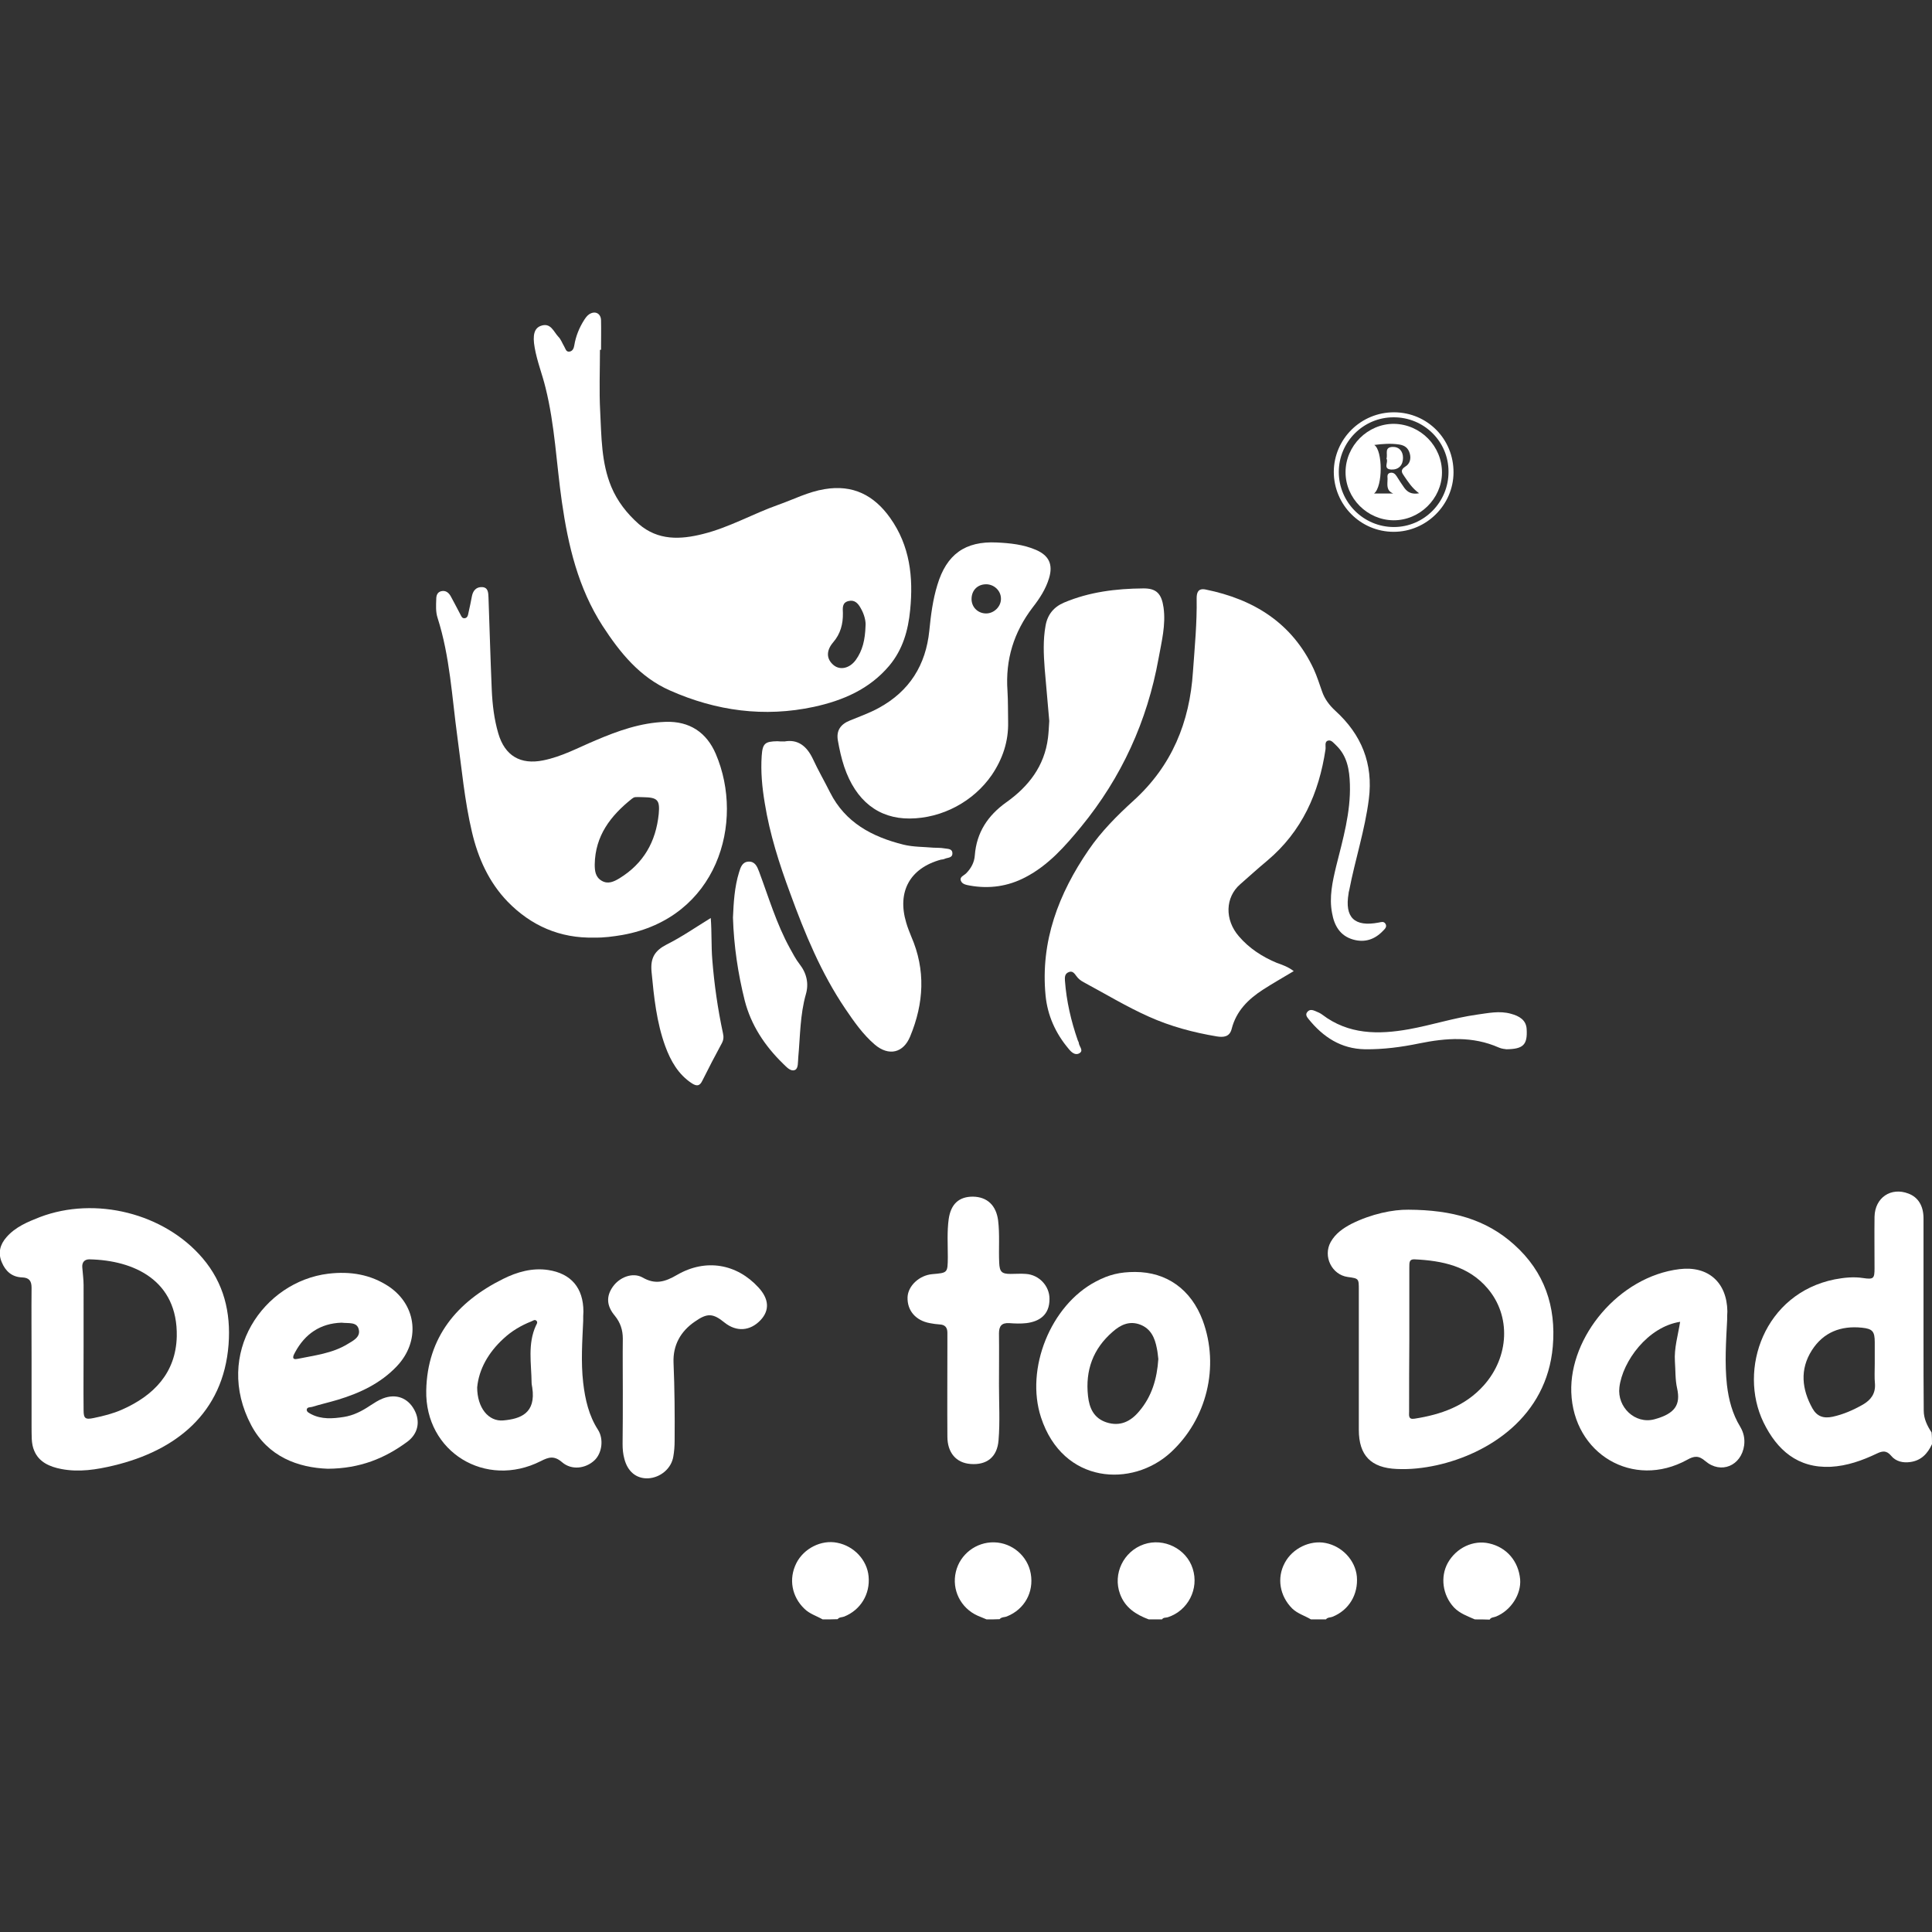 <?xml version="1.0" encoding="utf-8"?>
<!-- Generator: Adobe Illustrator 25.1.0, SVG Export Plug-In . SVG Version: 6.00 Build 0)  -->
<svg version="1.1" id="Layer_1" xmlns="http://www.w3.org/2000/svg" xmlns:xlink="http://www.w3.org/1999/xlink" x="0px" y="0px"
	 viewBox="0 0 887.5 887.5" style="enable-background:new 0 0 887.5 887.5;" xml:space="preserve">
<rect x="0" y="0" width="887.5" height="887.5" fill="#333333" stroke="none"/>
<style type="text/css">
	.st0{fill:#FFFFFF;}
</style>
<g>
	<path class="st0" d="M887.5,663.4c-2,4.3-4.9,7.5-9.9,8.2c-3.4,0.5-6.7-0.2-8.9-2.9c-2.1-2.5-4-2.2-6.5-1
		c-6.7,3.2-13.7,5.7-21.2,6.1c-15.2,0.7-24.7-7.7-30.9-20.4c-11.8-24.4,0.4-59.2,32.7-65.7c4.3-0.8,8.6-1.3,13.1-0.6
		c4.8,0.7,5.2,0.2,5.2-4.5c0-7.9-0.1-15.8,0-23.7c0.2-8.8,7.6-13.7,15.6-10.6c4.5,1.7,6.9,5.7,6.9,11.4c0,18.8,0,37.6,0,56.4
		c0,10.6,0,21.3,0.1,31.9c0,3.7,1.6,7,3.6,10C887.5,659.9,887.5,661.6,887.5,663.4z M861.2,626.4c0-3.3,0-6.5,0-9.8
		c0-5-1-6.2-5.9-6.7c-9.7-1-17.7,2.1-23,10.4c-5.6,8.8-4.6,17.9,0.3,26.7c2.1,3.7,5.1,4.7,9.3,3.8c5-1.1,9.5-3.1,13.9-5.6
		c3.6-2.1,5.8-5,5.5-9.5C861,632.7,861.2,629.6,861.2,626.4z"/>
	<path class="st0" d="M527.7,743.9c-5.9-2.2-10.9-5.4-13.2-11.7c-3.4-9.2,1.6-19.6,11-22.8c9.1-3.1,19.5,2,22.4,11.2
		c3,9.3-2.2,19.3-11.4,22.3c-0.9,0.3-2.1,0-2.7,1C531.7,743.9,529.7,743.9,527.7,743.9z"/>
	<path class="st0" d="M677.5,743.9c-3.4-1.5-6.9-2.7-9.6-5.5c-5.2-5.6-6.4-14-2.8-20.5c3.9-6.9,11.7-10.6,19-8.9
		c8,1.8,13.4,8.1,14.2,16.4c0.6,6.9-4.2,14.4-11.1,17.2c-1,0.4-2.3,0.3-2.9,1.4C682,743.9,679.8,743.9,677.5,743.9z"/>
	<path class="st0" d="M453.2,743.9c-1.4-0.6-2.7-1.1-4.1-1.7c-7.8-3.5-12-11.9-10-20.2c1.9-8,9.3-13.7,17.6-13.5
		c8.3,0.2,15.4,6.3,16.8,14.4c1.5,8.5-2.9,16.4-10.9,19.6c-1.1,0.5-2.5,0.2-3.4,1.3C457.2,743.9,455.2,743.9,453.2,743.9z"/>
	<path class="st0" d="M602.2,743.9c-2.8-1.7-6.1-2.6-8.6-5c-5.7-5.7-7.2-14-3.4-21c3.5-6.6,11.5-10.5,18.7-9.1
		c7.7,1.5,13.7,8,14.4,15.4c0.7,8.3-3.7,15.5-11.2,18.5c-1,0.4-2.3,0.2-3,1.2C606.7,743.9,604.5,743.9,602.2,743.9z"/>
	<path class="st0" d="M377.9,743.9c-2.8-1.6-5.9-2.5-8.3-4.8c-5.9-5.6-7.4-13.8-3.8-21c3.4-6.8,11.5-10.9,18.8-9.4
		c7.7,1.5,13.7,7.9,14.4,15.4c0.8,8.2-3.7,15.5-11.2,18.5c-1,0.4-2.3,0.2-3,1.2C382.4,743.9,380.2,743.9,377.9,743.9z"/>
	<path class="st0" d="M594.3,446.1c-5,3-9.6,5.6-14.1,8.5c-6.8,4.4-12.3,9.8-14.4,18c-0.9,3.7-3.7,4-6.8,3.5
		c-10.8-1.8-21.3-4.6-31.3-9.1c-10.3-4.6-20-10.5-29.9-15.8c-1.3-0.7-2.5-1.6-3.4-2.9c-0.8-1.1-1.7-2.4-3.3-1.8c-2,0.7-2,2.3-1.9,4
		c0.7,9.4,2.8,18.5,5.9,27.4c0.2,0.5,0.5,0.9,0.5,1.4c0.2,1.5,2.4,3.4,0.1,4.6c-1.9,1-3.6-0.6-4.8-2.1c-6-7.1-9.7-15.3-10.6-24.5
		c-2.4-24.9,6-46.8,19.8-66.9c5.8-8.5,13.1-15.8,20.7-22.7c17.5-15.9,25.7-35.9,27.2-59.1c0.8-11.2,1.9-22.5,1.7-33.7
		c0-2.6,0.6-4.8,4.1-4.1c22.2,4.5,39.8,15.4,49.7,36.6c1.5,3.3,2.6,6.8,3.8,10.2c1.2,3.5,3.3,6.3,6.1,8.9
		c12,10.9,17.5,24.3,15.4,40.6c-1.8,14.2-6.3,27.8-9,41.8c-0.1,0.5-0.3,1-0.3,1.5c-1.9,11.1,2.7,15.5,13.8,13.4
		c1.1-0.2,2.3-0.7,3.1,0.5c0.9,1.4-0.2,2.4-1.1,3.3c-3.8,4-8.4,5.5-13.7,4c-6-1.7-8.7-6.4-9.7-12.2c-1.4-7.3,0.2-14.4,1.9-21.5
		c3.1-12.4,6.7-24.7,6.3-37.6c-0.2-6.6-1.2-13-6.3-17.9c-1.1-1-2.2-2.6-3.7-2.2c-1.8,0.5-1,2.6-1.2,4c-3,20.1-10.8,37.7-26.7,51.1
		c-4.2,3.5-8.3,7.2-12.5,10.9c-6.9,6-7.2,16.3-0.6,23.9c4.7,5.5,10.7,9.4,17.4,12.2C589,443.2,591.7,444.1,594.3,446.1z"/>
	<path class="st0" d="M275.6,160.7c0,9.4-0.4,18.8,0.1,28.2c0.6,11.7,0.5,23.6,5.1,34.7c2.8,6.7,7.2,12.3,12.6,17.1
		c8.9,7.7,19.2,7.2,29.5,4.6c12.1-3,23-9.3,34.6-13.4c7.1-2.5,13.8-6,21.3-7.2c13-2.2,22.7,2.8,30.1,13.2
		c9.1,12.8,10.7,27.2,9.2,42.3c-0.9,9.4-3.4,18.2-9.6,25.6c-9.1,10.8-21.3,16-34.6,18.9c-22.8,4.9-44.9,1.9-66.1-7.5
		c-13.9-6.1-23-17.4-31-29.7c-11.2-17.4-15.8-36.8-18.7-57c-2.5-17.4-3.2-35.2-7.5-52.4c-1.5-6.2-3.9-12.1-5-18.5
		c-1-5.6-0.2-8.8,2.8-9.9c4.6-1.7,5.9,2.7,8.1,5c1.2,1.2,1.8,3,2.7,4.5c0.6,1,0.8,2.6,2.5,2.3c1.5-0.3,1.9-1.7,2.1-2.8
		c0.7-4.3,2.3-8.2,4.6-11.8c0.6-0.9,1.3-1.9,2.2-2.5c2.7-1.8,5.4-0.5,5.5,2.7c0.1,4.5,0,9,0,13.5
		C276.1,160.7,275.8,160.7,275.6,160.7z M397.6,287.5c0.2-2-0.5-5.2-2.2-8.1c-1.2-2.2-2.8-4-5.6-3.3c-3,0.7-2.7,3.2-2.6,5.5
		c0.1,5-1.1,9.6-4.5,13.5c-3.3,3.9-3.1,7.7,0.3,10.5c3,2.4,7.3,1.4,10.1-2.4C396.2,298.9,397.4,294,397.6,287.5z"/>
	<path class="st0" d="M273,430.7c-15.8,0.4-29.1-5.5-39.8-16.5c-8.6-8.9-13.6-20-16.4-32c-3.4-14.4-4.7-29.1-6.7-43.7
		c-2.5-18.3-3.4-36.9-9.1-54.7c-0.9-2.8-0.7-5.7-0.6-8.6c0-1.5,0.4-3.1,2.2-3.6c2-0.5,3.4,0.5,4.4,2.2c1.5,2.7,2.9,5.5,4.4,8.3
		c0.5,0.9,0.8,2,2,1.9c1.4-0.1,1.6-1.5,1.8-2.5c0.6-2.6,1.1-5.1,1.6-7.7c0.5-2.5,2-4.2,4.6-4.1c2.9,0.1,2.9,2.6,3,4.8
		c0.5,14.1,0.9,28.3,1.5,42.4c0.3,6.8,1.1,13.5,3,20c3,10.3,10.2,14.5,20.6,12.4c8.6-1.7,16.2-5.9,24.1-9.2
		c10.3-4.4,20.7-8.1,32.1-8.5c11.1-0.4,18.9,4.9,23.1,14.7c13.5,31.5,0.7,75.4-42.9,83.2C281.7,430.2,277.4,430.8,273,430.7z
		 M295.4,366.2c-3.8-0.1-3.9-0.2-5.1,0.7c-9.8,7.8-16.9,17-17.1,30.2c0,3,0.3,5.8,3.2,7.5c2.9,1.7,5.6,0.4,8.1-1.1
		c11.1-6.8,16.8-16.8,18.1-29.6C303.2,367.4,302,366.3,295.4,366.2z"/>
	<path class="st0" d="M14.5,623.8c0-10.8-0.1-21.5,0-32.3c0-3.2-1.2-4.6-4.4-4.7c-4.7-0.2-7.6-2.9-9.3-7c-1.8-4.3-0.8-8.1,2.2-11.5
		c4.1-4.7,9.7-7,15.3-9.2c25.5-9.7,57.2-1.8,74.8,18.9c9.7,11.4,13,24.8,11.9,39.6c-2.4,31.7-24.4,48.8-52.7,55.6
		c-7.9,1.9-16,3.2-24.2,1.6c-5.2-1-10.1-3.1-12.3-8.2c-1.6-3.5-1.2-7.6-1.3-11.5C14.5,644.6,14.5,634.2,14.5,623.8
		C14.5,623.8,14.5,623.8,14.5,623.8z M38.4,617.8C38.3,617.8,38.3,617.8,38.4,617.8c0,10-0.1,20,0,30c0,3.8,0.8,4.4,4.6,3.6
		c4.4-0.9,8.8-2,12.9-3.8c14.8-6.5,24.9-17,25.3-33.7c0.5-25.7-19.6-35-40.2-35.4c-2.2,0-3.4,1.4-3.2,3.7c0.2,2.7,0.6,5.5,0.6,8.2
		C38.4,599.5,38.4,608.6,38.4,617.8z"/>
	<path class="st0" d="M647,555.7c20.2,0.1,35.7,4.5,48.5,16c14,12.5,19.4,28.5,17.8,46.9c-2.8,32.2-29.4,49.2-53.4,54.5
		c-6,1.3-12.1,2-18.3,1.7c-11.8-0.5-17.4-6.2-17.4-18c0-21.4,0-42.8,0-64.3c0-5.2,0-5.2-5.1-5.9c-7.3-1-11.5-9.5-7.8-16.1
		c2.2-3.9,5.7-6.3,9.5-8.3C630,557.6,639.9,555.6,647,555.7z M647.4,615.3C647.4,615.3,647.4,615.3,647.4,615.3
		c-0.1,11-0.1,22-0.1,33.1c0,1.7-0.5,3.8,2.5,3.3c12.2-1.9,23.3-5.8,31.8-15.3c11.7-13.1,12.6-31.9,1.7-44.6
		c-8.7-10.2-20.8-12.7-33.5-13.3c-2.8-0.1-2.3,2-2.4,3.7C647.4,593.2,647.4,604.3,647.4,615.3z"/>
	<path class="st0" d="M417.9,376c-14.3,0.1-24.8-8.1-30.1-23.8c-1.3-3.9-2.2-8-2.9-12c-0.8-4.5,1.1-7.5,5.7-9.3
		c4.4-1.8,8.9-3.4,13.1-5.7c14.1-7.7,21.6-19.7,23.2-35.5c0.7-7.1,1.6-14.2,3.7-21c4.2-14,12.7-20.2,27.3-19.5
		c6.1,0.3,12.2,0.9,18,3.4c6,2.6,7.9,6.7,6,13c-1.5,5-4.3,9.3-7.5,13.4c-8.7,11.4-12.6,24-11.6,38.3c0.3,4.8,0.2,9.5,0.3,14.3
		c0.2,9-2.5,17-7.5,24.4C447.2,368.2,432.8,375.9,417.9,376z M452.8,268.4c-3.8,0.1-6.5,2.8-6.5,6.8c0,3.7,2.9,6.6,6.7,6.6
		c3.7,0,7-3.3,6.8-7C459.7,271.2,456.5,268.3,452.8,268.4z"/>
	<path class="st0" d="M482,331.2c-0.7-7.6-1.4-15.8-2.1-24c-0.5-6.6-0.8-13.2,0.4-19.8c0.9-5.1,3.8-8.6,8.5-10.6
		c11.6-4.9,23.9-6.4,36.3-6.5c6.2-0.1,8.5,2.5,9.4,8.8c1.1,8-0.9,15.6-2.3,23.4c-5.2,28.8-17,54.6-35.5,77.2
		c-7.4,9-15.1,17.8-25.7,23.3c-8,4.2-16.6,5.4-25.5,3.8c-1.6-0.3-3.5-0.6-4.1-2.2c-0.7-1.8,1.4-2.4,2.4-3.4c2.3-2.3,3.8-5.1,4-8.3
		c0.8-10.5,6-18.3,14.4-24.3c10.3-7.3,17.6-16.7,19.2-29.6C481.7,336.7,481.8,334.3,482,331.2z"/>
	<path class="st0" d="M360.4,340.6c6.1-1.1,10.2,2.1,13,8c2.4,5.2,5.3,10.2,7.9,15.4c7,13.9,19.3,20.4,33.7,24
		c4.5,1.1,9.2,1,13.8,1.4c1.6,0.1,3.3,0,4.9,0.3c1.5,0.3,3.7,0,3.8,2.2c0.1,2.3-2.2,2-3.5,2.6c-0.6,0.3-1.2,0.3-1.8,0.4
		c-14.2,3.9-20.2,14.7-15.9,29c0.6,2.1,1.5,4.3,2.3,6.3c6.7,15.4,5.8,30.7-0.5,45.9c-3.1,7.6-9.8,9.2-16.2,3.8
		c-5.5-4.7-9.6-10.6-13.6-16.5c-11.1-16.4-18.6-34.6-25.3-53c-5-13.5-9.4-27.2-11.7-41.5c-1.2-7.2-1.9-14.4-1.4-21.7
		c0.4-5.7,1.5-6.6,7.2-6.7C357.9,340.6,358.8,340.6,360.4,340.6z"/>
	<path class="st0" d="M150.6,674.7c-13.7-0.5-27.5-5.5-35.2-20c-17.4-32.9,5.7-66,35.4-69.6c10.1-1.2,19.5,0.3,28,6
		c12.8,8.8,14.3,25.1,3.5,36.5c-7.5,7.9-16.9,12.3-27.1,15.4c-4,1.2-8,2.1-11.9,3.3c-0.8,0.2-2.3,0-2.4,1.3c0,1.1,1.2,1.5,2,2
		c4.8,2.5,10,2.1,15.1,1.3c4.4-0.7,8.3-2.7,12-5.2c1.9-1.2,3.8-2.5,5.9-3.3c6-2.3,11.4-0.3,14.4,5.2c2.9,5.3,1.8,11-3.2,14.7
		C176.8,669.9,165.4,674.6,150.6,674.7z M156.9,607.6c-9.7,0.3-16.8,5.1-21.4,13.7c-0.8,1.4-1.8,3.6,1.3,2.9
		c7.8-1.6,15.9-2.5,22.9-6.8c2.5-1.5,6-3.2,5.1-6.7C164,607.1,160.1,608,156.9,607.6z"/>
	<path class="st0" d="M267.9,606.8c-0.4,9.2-1.1,18.8,0,28.4c0.9,7.7,2.6,15.1,6.8,21.6c2.7,4.2,1.9,10.8-1.7,14.1
		c-4,3.7-10.4,4.6-14.8,0.8c-3.6-3.1-6.1-2.4-9.8-0.5c-25.3,12.8-53.2-4.2-52.6-32.5c0.5-24.4,14.1-40.7,35.3-51.2
		c6.4-3.2,13.4-5.2,20.7-4.1c10.6,1.6,16.2,8.3,16.2,19.1C267.9,603.8,267.9,605.1,267.9,606.8z M219.2,637.3
		c0,9.4,5.2,15.8,12,15.2c7.8-0.7,15.1-3.2,13.3-15.1c-0.1-0.7-0.3-1.5-0.3-2.2c-0.1-8.8-1.9-17.8,2-26.3c0.3-0.6,0.9-1.4,0.3-2.1
		c-0.8-0.9-1.6-0.1-2.4,0.2c-4.8,1.9-9.2,4.5-13,8.1C224.4,621.3,220,628.9,219.2,637.3z"/>
	<path class="st0" d="M793.4,606.2c-0.5,10-1.2,20-0.1,30c0.8,6.8,2.5,13.3,6.1,19.2c1.6,2.7,2.2,5.5,1.8,8.6
		c-1.3,9.3-10.6,13.3-17.8,7.2c-3.1-2.7-5.2-2.4-8.4-0.6c-24.8,13.6-52.2-2.7-53.2-31c-0.9-25.4,21.8-53.2,49.7-56.6
		c13.2-1.6,21.8,6.1,22,19.4C793.4,603.7,793.4,605,793.4,606.2z M771.8,607.2c-14.9,2.3-26.5,18.2-27.9,30.1
		c-1.1,9.1,7.2,17,16,14.7c9.6-2.6,12.2-6.7,10.5-14.3c-0.9-4-0.7-8.2-1-12.3C769,619.3,770.8,613.5,771.8,607.2z"/>
	<path class="st0" d="M521.4,584.3c14.6,0,25.8,8.1,31.1,22.3c7.8,21.2,1.9,45.3-14.7,60.6c-17.6,16.2-49.5,14.7-59.6-16.1
		c-7.3-22.3,4.4-51.5,25.2-62.4C509.4,585.5,514.5,584.3,521.4,584.3z M532.1,624.3c-0.2-1.5-0.3-3.2-0.7-5
		c-0.9-4.7-2.7-8.9-7.6-10.8c-5-1.9-9.1,0.1-12.7,3.3c-9,7.8-12.6,17.7-11.3,29.5c0.6,5.6,2.7,10.2,8.5,12.1c6.2,2,11.1-0.4,15-5.1
		C529.1,641.5,531.5,633.4,532.1,624.3z"/>
	<path class="st0" d="M458.9,636.1c0,8.5,0.5,17.1-0.2,25.5c-0.6,7.9-5.6,11.5-12.9,10.9c-6.6-0.5-10.6-5.2-10.6-12.6
		c-0.1-13.9,0-27.8,0-41.7c0-2,0-4,0-6c0-2.4-1.1-3.7-3.6-3.8c-1.5-0.1-3-0.3-4.5-0.6c-6.5-1.2-10.4-5.8-10.2-11.9
		c0.2-5.2,5.4-10.1,11.4-10.6c7.1-0.6,7-0.6,7.1-7.7c0-5.9-0.4-11.8,0.4-17.6c1-6.9,4.7-10.3,11.1-10.3c6.7,0.1,10.7,4.1,11.6,10.9
		c0.8,6.5,0.2,13,0.5,19.5c0.2,4.1,1.1,5.1,5.2,5.1c2.4,0,4.8-0.2,7.1,0c6,0.4,10.8,5.5,10.8,11.4c0.1,7.6-4.9,10.5-10.6,11.2
		c-2.6,0.3-5.3,0.2-7.9,0c-3.5-0.2-4.7,1.4-4.7,4.7c0.1,7.9,0,15.8,0,23.7C459,636.1,459,636.1,458.9,636.1z"/>
	<path class="st0" d="M286.1,639.4c0-8.2-0.1-16.3,0-24.5c0-3.9-1.1-7.3-3.6-10.4c-3.9-4.6-4.1-9-1-13.4c3-4.3,9-6.8,13.6-4.3
		c6,3.5,10.5,2,16-1.2c13.2-7.6,27.4-5,37.3,5.8c4.9,5.3,5.2,10.5,1,15c-4.8,5.1-11.1,5.5-16.5,1.2c-5.4-4.4-8-4.5-13.7-0.5
		c-6.6,4.5-10.1,10.9-9.8,18.8c0.5,12,0.6,24,0.5,36.1c0,2.4-0.2,4.8-0.6,7.1c-0.9,5.5-5.9,9.7-11.6,10c-5.4,0.2-9.4-3.1-10.9-9
		c-0.6-2.2-0.8-4.4-0.8-6.7C286.1,655.5,286.1,647.5,286.1,639.4z"/>
	<path class="st0" d="M336.7,421.5c0.3-6.9,0.7-14,2.8-20.8c0.7-2.3,1.5-4.8,4.4-4.9c2.9-0.1,3.9,2.2,4.8,4.6
		c4.4,11.8,8,24,14.1,35.1c1.4,2.5,2.7,5.1,4.5,7.4c3.3,4.2,4.3,9,2.9,13.8c-2.7,9.5-2.6,19.3-3.5,29c-0.2,2.1,0.1,5.1-1.5,5.8
		c-2.1,0.9-4-1.5-5.6-3c-8.3-8.1-14.6-17.6-17.5-28.9C339,447.2,337.1,434.5,336.7,421.5z"/>
	<path class="st0" d="M326.5,421.7c0.5,6.7,0.2,13,0.7,19.1c0.9,11.4,2.5,22.6,4.9,33.8c0.4,1.7,0.3,3.1-0.5,4.6
		c-3.1,5.7-6.1,11.5-9,17.3c-1.2,2.5-2.6,2.5-4.7,1.2c-6.3-4.1-9.8-10.3-12.3-17.1c-4-11-5.2-22.6-6.3-34.2
		c-0.6-6.4,1.5-9.7,6.9-12.5C313.2,430.4,319.5,426,326.5,421.7z"/>
	<path class="st0" d="M692,482c-0.6-0.1-2.2-0.2-3.5-0.8c-12-5.3-24.2-4.4-36.5-1.9c-8.2,1.7-16.5,2.8-25,2.7
		c-11-0.2-19.2-5.6-25.9-13.9c-0.8-1-1.6-2.1-0.5-3.3c1-1.2,2.3-0.9,3.5-0.4c1.2,0.5,2.4,1,3.3,1.7c12.1,9.2,25.8,9.2,39.8,6.7
		c10.5-1.9,20.6-5.2,31.2-6.7c5.2-0.7,10.4-1.9,15.7-0.4c3.7,1,7,2.8,7.2,7.1C701.7,479.9,699.8,481.9,692,482z"/>
	<path class="st0" d="M640.5,189.4c15.2,0.1,27.3,12.3,27.2,27.7c-0.1,14.9-12.5,27.2-27.5,27.2c-15.2,0-27.5-12.4-27.5-27.6
		C612.8,201.6,625.2,189.3,640.5,189.4z M640.1,191.7c-13.8,0-25.1,11.3-25.1,25.1c0,14,11.4,25.3,25.3,25.3
		c13.9,0,25.2-11.5,25.1-25.5C665.4,202.8,654.1,191.6,640.1,191.7z"/>
	<path class="st0" d="M662.4,217.2c-0.1,11.9-10.3,21.9-22.3,21.8c-12-0.1-22-10.1-22-22.1c0-12.1,10.2-22.3,22.3-22.2
		C652.6,194.9,662.5,205,662.4,217.2z M631.3,204.4c3.9,2.5,4,19.1-0.1,22.3c3.1,0,5.9,0,8.8,0c-3.4-1.4-2.6-4.2-2.6-6.7
		c0-1-0.4-2.4,1.2-2.8c1.4-0.3,2.3,0.5,3,1.6c1.1,1.8,2.3,3.6,3.5,5.3c1.5,2,3.3,3.1,6.8,2.5c-3.3-2.4-5-5.2-6.8-7.8
		c-1.2-1.7-2-2.9,0.5-4.5c2-1.2,2.7-3.5,2-6c-0.7-2.5-2.3-3.7-4.8-4.1C638.9,203.6,635.1,203.9,631.3,204.4z"/>
	<path class="st0" d="M636.9,210.7c0.7-2.1-1.2-5.3,2.9-5.4c2.9-0.1,4.7,2,4.7,5c0,3.4-2,5.5-5.3,5.4
		C635,215.5,638,212.2,636.9,210.7z"/>
</g>
</svg>

